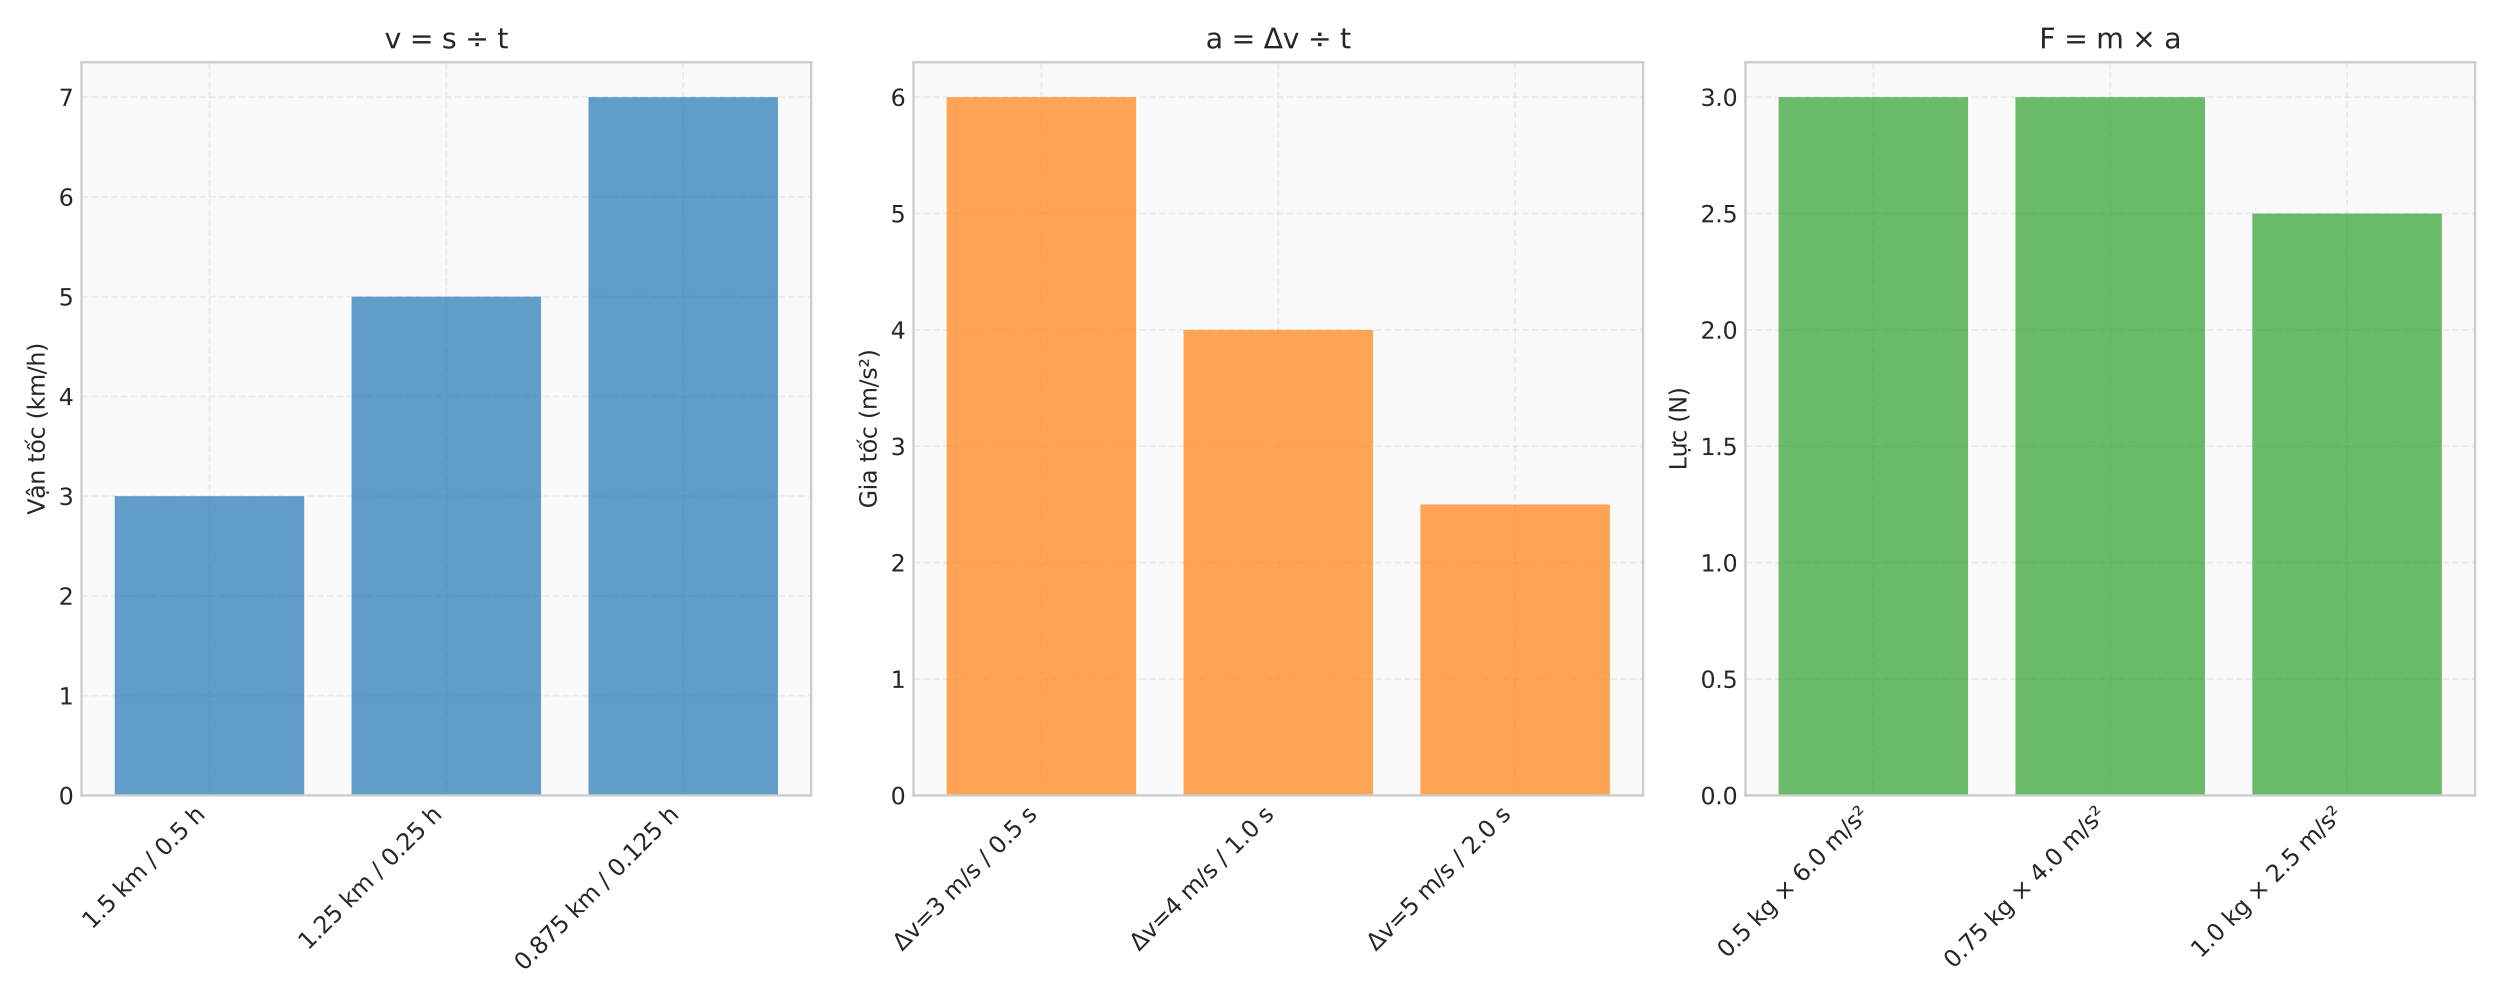 <?xml version="1.0" encoding="utf-8" standalone="no"?>
<!DOCTYPE svg PUBLIC "-//W3C//DTD SVG 1.1//EN"
  "http://www.w3.org/Graphics/SVG/1.1/DTD/svg11.dtd">
<svg xmlns:xlink="http://www.w3.org/1999/xlink" width="1080pt" height="432pt" viewBox="0 0 1080 432" xmlns="http://www.w3.org/2000/svg" version="1.1">
 <defs>
  <style type="text/css">*{stroke-linejoin: round; stroke-linecap: butt}</style>
 </defs>
 <g id="figure_1">
  <g id="patch_1">
   <path d="M 0 432 
L 1080 432 
L 1080 0 
L 0 0 
z
" style="fill: #ffffff"/>
  </g>
  <g id="axes_1">
   <g id="patch_2">
    <path d="M 35.231 343.623 
L 350.408 343.623 
L 350.408 26.88 
L 35.231 26.88 
z
" style="fill: #fafafa"/>
   </g>
   <g id="matplotlib.axis_1">
    <g id="xtick_1">
     <g id="line2d_1">
      <path d="M 90.489 343.623 
L 90.489 26.88 
" clip-path="url(#p811a4883eb)" style="fill: none; stroke-dasharray: 2.96,1.28; stroke-dashoffset: 0; stroke: #cccccc; stroke-opacity: 0.3; stroke-width: 0.8"/>
     </g>
     <g id="line2d_2"/>
     <g id="text_1">
      <!-- 1.5 km / 0.5 h -->
      <g style="fill: #262626" transform="translate(39.694 401.822) rotate(-45) scale(0.1 -0.1)">
       <defs>
        <path id="DejaVuSans-31" d="M 794 531 
L 1825 531 
L 1825 4091 
L 703 3866 
L 703 4441 
L 1819 4666 
L 2450 4666 
L 2450 531 
L 3481 531 
L 3481 0 
L 794 0 
L 794 531 
z
" transform="scale(0.016)"/>
        <path id="DejaVuSans-2e" d="M 684 794 
L 1344 794 
L 1344 0 
L 684 0 
L 684 794 
z
" transform="scale(0.016)"/>
        <path id="DejaVuSans-35" d="M 691 4666 
L 3169 4666 
L 3169 4134 
L 1269 4134 
L 1269 2991 
Q 1406 3038 1543 3061 
Q 1681 3084 1819 3084 
Q 2600 3084 3056 2656 
Q 3513 2228 3513 1497 
Q 3513 744 3044 326 
Q 2575 -91 1722 -91 
Q 1428 -91 1123 -41 
Q 819 9 494 109 
L 494 744 
Q 775 591 1075 516 
Q 1375 441 1709 441 
Q 2250 441 2565 725 
Q 2881 1009 2881 1497 
Q 2881 1984 2565 2268 
Q 2250 2553 1709 2553 
Q 1456 2553 1204 2497 
Q 953 2441 691 2322 
L 691 4666 
z
" transform="scale(0.016)"/>
        <path id="DejaVuSans-20" transform="scale(0.016)"/>
        <path id="DejaVuSans-6b" d="M 581 4863 
L 1159 4863 
L 1159 1991 
L 2875 3500 
L 3609 3500 
L 1753 1863 
L 3688 0 
L 2938 0 
L 1159 1709 
L 1159 0 
L 581 0 
L 581 4863 
z
" transform="scale(0.016)"/>
        <path id="DejaVuSans-6d" d="M 3328 2828 
Q 3544 3216 3844 3400 
Q 4144 3584 4550 3584 
Q 5097 3584 5394 3201 
Q 5691 2819 5691 2113 
L 5691 0 
L 5113 0 
L 5113 2094 
Q 5113 2597 4934 2840 
Q 4756 3084 4391 3084 
Q 3944 3084 3684 2787 
Q 3425 2491 3425 1978 
L 3425 0 
L 2847 0 
L 2847 2094 
Q 2847 2600 2669 2842 
Q 2491 3084 2119 3084 
Q 1678 3084 1418 2786 
Q 1159 2488 1159 1978 
L 1159 0 
L 581 0 
L 581 3500 
L 1159 3500 
L 1159 2956 
Q 1356 3278 1631 3431 
Q 1906 3584 2284 3584 
Q 2666 3584 2933 3390 
Q 3200 3197 3328 2828 
z
" transform="scale(0.016)"/>
        <path id="DejaVuSans-2f" d="M 1625 4666 
L 2156 4666 
L 531 -594 
L 0 -594 
L 1625 4666 
z
" transform="scale(0.016)"/>
        <path id="DejaVuSans-30" d="M 2034 4250 
Q 1547 4250 1301 3770 
Q 1056 3291 1056 2328 
Q 1056 1369 1301 889 
Q 1547 409 2034 409 
Q 2525 409 2770 889 
Q 3016 1369 3016 2328 
Q 3016 3291 2770 3770 
Q 2525 4250 2034 4250 
z
M 2034 4750 
Q 2819 4750 3233 4129 
Q 3647 3509 3647 2328 
Q 3647 1150 3233 529 
Q 2819 -91 2034 -91 
Q 1250 -91 836 529 
Q 422 1150 422 2328 
Q 422 3509 836 4129 
Q 1250 4750 2034 4750 
z
" transform="scale(0.016)"/>
        <path id="DejaVuSans-68" d="M 3513 2113 
L 3513 0 
L 2938 0 
L 2938 2094 
Q 2938 2591 2744 2837 
Q 2550 3084 2163 3084 
Q 1697 3084 1428 2787 
Q 1159 2491 1159 1978 
L 1159 0 
L 581 0 
L 581 4863 
L 1159 4863 
L 1159 2956 
Q 1366 3272 1645 3428 
Q 1925 3584 2291 3584 
Q 2894 3584 3203 3211 
Q 3513 2838 3513 2113 
z
" transform="scale(0.016)"/>
       </defs>
       <use xlink:href="#DejaVuSans-31"/>
       <use xlink:href="#DejaVuSans-2e" transform="translate(63.623 0)"/>
       <use xlink:href="#DejaVuSans-35" transform="translate(95.41 0)"/>
       <use xlink:href="#DejaVuSans-20" transform="translate(159.033 0)"/>
       <use xlink:href="#DejaVuSans-6b" transform="translate(190.82 0)"/>
       <use xlink:href="#DejaVuSans-6d" transform="translate(248.73 0)"/>
       <use xlink:href="#DejaVuSans-20" transform="translate(346.143 0)"/>
       <use xlink:href="#DejaVuSans-2f" transform="translate(377.93 0)"/>
       <use xlink:href="#DejaVuSans-20" transform="translate(411.621 0)"/>
       <use xlink:href="#DejaVuSans-30" transform="translate(443.408 0)"/>
       <use xlink:href="#DejaVuSans-2e" transform="translate(507.031 0)"/>
       <use xlink:href="#DejaVuSans-35" transform="translate(538.818 0)"/>
       <use xlink:href="#DejaVuSans-20" transform="translate(602.441 0)"/>
       <use xlink:href="#DejaVuSans-68" transform="translate(634.229 0)"/>
      </g>
     </g>
    </g>
    <g id="xtick_2">
     <g id="line2d_3">
      <path d="M 192.819 343.623 
L 192.819 26.88 
" clip-path="url(#p811a4883eb)" style="fill: none; stroke-dasharray: 2.96,1.28; stroke-dashoffset: 0; stroke: #cccccc; stroke-opacity: 0.3; stroke-width: 0.8"/>
     </g>
     <g id="line2d_4"/>
     <g id="text_2">
      <!-- 1.25 km / 0.25 h -->
      <g style="fill: #262626" transform="translate(133.026 410.819) rotate(-45) scale(0.1 -0.1)">
       <defs>
        <path id="DejaVuSans-32" d="M 1228 531 
L 3431 531 
L 3431 0 
L 469 0 
L 469 531 
Q 828 903 1448 1529 
Q 2069 2156 2228 2338 
Q 2531 2678 2651 2914 
Q 2772 3150 2772 3378 
Q 2772 3750 2511 3984 
Q 2250 4219 1831 4219 
Q 1534 4219 1204 4116 
Q 875 4013 500 3803 
L 500 4441 
Q 881 4594 1212 4672 
Q 1544 4750 1819 4750 
Q 2544 4750 2975 4387 
Q 3406 4025 3406 3419 
Q 3406 3131 3298 2873 
Q 3191 2616 2906 2266 
Q 2828 2175 2409 1742 
Q 1991 1309 1228 531 
z
" transform="scale(0.016)"/>
       </defs>
       <use xlink:href="#DejaVuSans-31"/>
       <use xlink:href="#DejaVuSans-2e" transform="translate(63.623 0)"/>
       <use xlink:href="#DejaVuSans-32" transform="translate(95.41 0)"/>
       <use xlink:href="#DejaVuSans-35" transform="translate(159.033 0)"/>
       <use xlink:href="#DejaVuSans-20" transform="translate(222.656 0)"/>
       <use xlink:href="#DejaVuSans-6b" transform="translate(254.443 0)"/>
       <use xlink:href="#DejaVuSans-6d" transform="translate(312.354 0)"/>
       <use xlink:href="#DejaVuSans-20" transform="translate(409.766 0)"/>
       <use xlink:href="#DejaVuSans-2f" transform="translate(441.553 0)"/>
       <use xlink:href="#DejaVuSans-20" transform="translate(475.244 0)"/>
       <use xlink:href="#DejaVuSans-30" transform="translate(507.031 0)"/>
       <use xlink:href="#DejaVuSans-2e" transform="translate(570.654 0)"/>
       <use xlink:href="#DejaVuSans-32" transform="translate(602.441 0)"/>
       <use xlink:href="#DejaVuSans-35" transform="translate(666.064 0)"/>
       <use xlink:href="#DejaVuSans-20" transform="translate(729.688 0)"/>
       <use xlink:href="#DejaVuSans-68" transform="translate(761.475 0)"/>
      </g>
     </g>
    </g>
    <g id="xtick_3">
     <g id="line2d_5">
      <path d="M 295.149 343.623 
L 295.149 26.88 
" clip-path="url(#p811a4883eb)" style="fill: none; stroke-dasharray: 2.96,1.28; stroke-dashoffset: 0; stroke: #cccccc; stroke-opacity: 0.3; stroke-width: 0.8"/>
     </g>
     <g id="line2d_6"/>
     <g id="text_3">
      <!-- 0.875 km / 0.125 h -->
      <g style="fill: #262626" transform="translate(226.358 419.817) rotate(-45) scale(0.1 -0.1)">
       <defs>
        <path id="DejaVuSans-38" d="M 2034 2216 
Q 1584 2216 1326 1975 
Q 1069 1734 1069 1313 
Q 1069 891 1326 650 
Q 1584 409 2034 409 
Q 2484 409 2743 651 
Q 3003 894 3003 1313 
Q 3003 1734 2745 1975 
Q 2488 2216 2034 2216 
z
M 1403 2484 
Q 997 2584 770 2862 
Q 544 3141 544 3541 
Q 544 4100 942 4425 
Q 1341 4750 2034 4750 
Q 2731 4750 3128 4425 
Q 3525 4100 3525 3541 
Q 3525 3141 3298 2862 
Q 3072 2584 2669 2484 
Q 3125 2378 3379 2068 
Q 3634 1759 3634 1313 
Q 3634 634 3220 271 
Q 2806 -91 2034 -91 
Q 1263 -91 848 271 
Q 434 634 434 1313 
Q 434 1759 690 2068 
Q 947 2378 1403 2484 
z
M 1172 3481 
Q 1172 3119 1398 2916 
Q 1625 2713 2034 2713 
Q 2441 2713 2670 2916 
Q 2900 3119 2900 3481 
Q 2900 3844 2670 4047 
Q 2441 4250 2034 4250 
Q 1625 4250 1398 4047 
Q 1172 3844 1172 3481 
z
" transform="scale(0.016)"/>
        <path id="DejaVuSans-37" d="M 525 4666 
L 3525 4666 
L 3525 4397 
L 1831 0 
L 1172 0 
L 2766 4134 
L 525 4134 
L 525 4666 
z
" transform="scale(0.016)"/>
       </defs>
       <use xlink:href="#DejaVuSans-30"/>
       <use xlink:href="#DejaVuSans-2e" transform="translate(63.623 0)"/>
       <use xlink:href="#DejaVuSans-38" transform="translate(95.41 0)"/>
       <use xlink:href="#DejaVuSans-37" transform="translate(159.033 0)"/>
       <use xlink:href="#DejaVuSans-35" transform="translate(222.656 0)"/>
       <use xlink:href="#DejaVuSans-20" transform="translate(286.279 0)"/>
       <use xlink:href="#DejaVuSans-6b" transform="translate(318.066 0)"/>
       <use xlink:href="#DejaVuSans-6d" transform="translate(375.977 0)"/>
       <use xlink:href="#DejaVuSans-20" transform="translate(473.389 0)"/>
       <use xlink:href="#DejaVuSans-2f" transform="translate(505.176 0)"/>
       <use xlink:href="#DejaVuSans-20" transform="translate(538.867 0)"/>
       <use xlink:href="#DejaVuSans-30" transform="translate(570.654 0)"/>
       <use xlink:href="#DejaVuSans-2e" transform="translate(634.277 0)"/>
       <use xlink:href="#DejaVuSans-31" transform="translate(666.064 0)"/>
       <use xlink:href="#DejaVuSans-32" transform="translate(729.688 0)"/>
       <use xlink:href="#DejaVuSans-35" transform="translate(793.311 0)"/>
       <use xlink:href="#DejaVuSans-20" transform="translate(856.934 0)"/>
       <use xlink:href="#DejaVuSans-68" transform="translate(888.721 0)"/>
      </g>
     </g>
    </g>
   </g>
   <g id="matplotlib.axis_2">
    <g id="ytick_1">
     <g id="line2d_7">
      <path d="M 35.231 343.623 
L 350.408 343.623 
" clip-path="url(#p811a4883eb)" style="fill: none; stroke-dasharray: 2.96,1.28; stroke-dashoffset: 0; stroke: #cccccc; stroke-opacity: 0.3; stroke-width: 0.8"/>
     </g>
     <g id="line2d_8"/>
     <g id="text_4">
      <!-- 0 -->
      <g style="fill: #262626" transform="translate(25.369 347.423) scale(0.1 -0.1)">
       <use xlink:href="#DejaVuSans-30"/>
      </g>
     </g>
    </g>
    <g id="ytick_2">
     <g id="line2d_9">
      <path d="M 35.231 300.529 
L 350.408 300.529 
" clip-path="url(#p811a4883eb)" style="fill: none; stroke-dasharray: 2.96,1.28; stroke-dashoffset: 0; stroke: #cccccc; stroke-opacity: 0.3; stroke-width: 0.8"/>
     </g>
     <g id="line2d_10"/>
     <g id="text_5">
      <!-- 1 -->
      <g style="fill: #262626" transform="translate(25.369 304.328) scale(0.1 -0.1)">
       <use xlink:href="#DejaVuSans-31"/>
      </g>
     </g>
    </g>
    <g id="ytick_3">
     <g id="line2d_11">
      <path d="M 35.231 257.435 
L 350.408 257.435 
" clip-path="url(#p811a4883eb)" style="fill: none; stroke-dasharray: 2.96,1.28; stroke-dashoffset: 0; stroke: #cccccc; stroke-opacity: 0.3; stroke-width: 0.8"/>
     </g>
     <g id="line2d_12"/>
     <g id="text_6">
      <!-- 2 -->
      <g style="fill: #262626" transform="translate(25.369 261.234) scale(0.1 -0.1)">
       <use xlink:href="#DejaVuSans-32"/>
      </g>
     </g>
    </g>
    <g id="ytick_4">
     <g id="line2d_13">
      <path d="M 35.231 214.34 
L 350.408 214.34 
" clip-path="url(#p811a4883eb)" style="fill: none; stroke-dasharray: 2.96,1.28; stroke-dashoffset: 0; stroke: #cccccc; stroke-opacity: 0.3; stroke-width: 0.8"/>
     </g>
     <g id="line2d_14"/>
     <g id="text_7">
      <!-- 3 -->
      <g style="fill: #262626" transform="translate(25.369 218.14) scale(0.1 -0.1)">
       <defs>
        <path id="DejaVuSans-33" d="M 2597 2516 
Q 3050 2419 3304 2112 
Q 3559 1806 3559 1356 
Q 3559 666 3084 287 
Q 2609 -91 1734 -91 
Q 1441 -91 1130 -33 
Q 819 25 488 141 
L 488 750 
Q 750 597 1062 519 
Q 1375 441 1716 441 
Q 2309 441 2620 675 
Q 2931 909 2931 1356 
Q 2931 1769 2642 2001 
Q 2353 2234 1838 2234 
L 1294 2234 
L 1294 2753 
L 1863 2753 
Q 2328 2753 2575 2939 
Q 2822 3125 2822 3475 
Q 2822 3834 2567 4026 
Q 2313 4219 1838 4219 
Q 1578 4219 1281 4162 
Q 984 4106 628 3988 
L 628 4550 
Q 988 4650 1302 4700 
Q 1616 4750 1894 4750 
Q 2613 4750 3031 4423 
Q 3450 4097 3450 3541 
Q 3450 3153 3228 2886 
Q 3006 2619 2597 2516 
z
" transform="scale(0.016)"/>
       </defs>
       <use xlink:href="#DejaVuSans-33"/>
      </g>
     </g>
    </g>
    <g id="ytick_5">
     <g id="line2d_15">
      <path d="M 35.231 171.246 
L 350.408 171.246 
" clip-path="url(#p811a4883eb)" style="fill: none; stroke-dasharray: 2.96,1.28; stroke-dashoffset: 0; stroke: #cccccc; stroke-opacity: 0.3; stroke-width: 0.8"/>
     </g>
     <g id="line2d_16"/>
     <g id="text_8">
      <!-- 4 -->
      <g style="fill: #262626" transform="translate(25.369 175.045) scale(0.1 -0.1)">
       <defs>
        <path id="DejaVuSans-34" d="M 2419 4116 
L 825 1625 
L 2419 1625 
L 2419 4116 
z
M 2253 4666 
L 3047 4666 
L 3047 1625 
L 3713 1625 
L 3713 1100 
L 3047 1100 
L 3047 0 
L 2419 0 
L 2419 1100 
L 313 1100 
L 313 1709 
L 2253 4666 
z
" transform="scale(0.016)"/>
       </defs>
       <use xlink:href="#DejaVuSans-34"/>
      </g>
     </g>
    </g>
    <g id="ytick_6">
     <g id="line2d_17">
      <path d="M 35.231 128.152 
L 350.408 128.152 
" clip-path="url(#p811a4883eb)" style="fill: none; stroke-dasharray: 2.96,1.28; stroke-dashoffset: 0; stroke: #cccccc; stroke-opacity: 0.3; stroke-width: 0.8"/>
     </g>
     <g id="line2d_18"/>
     <g id="text_9">
      <!-- 5 -->
      <g style="fill: #262626" transform="translate(25.369 131.951) scale(0.1 -0.1)">
       <use xlink:href="#DejaVuSans-35"/>
      </g>
     </g>
    </g>
    <g id="ytick_7">
     <g id="line2d_19">
      <path d="M 35.231 85.057 
L 350.408 85.057 
" clip-path="url(#p811a4883eb)" style="fill: none; stroke-dasharray: 2.96,1.28; stroke-dashoffset: 0; stroke: #cccccc; stroke-opacity: 0.3; stroke-width: 0.8"/>
     </g>
     <g id="line2d_20"/>
     <g id="text_10">
      <!-- 6 -->
      <g style="fill: #262626" transform="translate(25.369 88.857) scale(0.1 -0.1)">
       <defs>
        <path id="DejaVuSans-36" d="M 2113 2584 
Q 1688 2584 1439 2293 
Q 1191 2003 1191 1497 
Q 1191 994 1439 701 
Q 1688 409 2113 409 
Q 2538 409 2786 701 
Q 3034 994 3034 1497 
Q 3034 2003 2786 2293 
Q 2538 2584 2113 2584 
z
M 3366 4563 
L 3366 3988 
Q 3128 4100 2886 4159 
Q 2644 4219 2406 4219 
Q 1781 4219 1451 3797 
Q 1122 3375 1075 2522 
Q 1259 2794 1537 2939 
Q 1816 3084 2150 3084 
Q 2853 3084 3261 2657 
Q 3669 2231 3669 1497 
Q 3669 778 3244 343 
Q 2819 -91 2113 -91 
Q 1303 -91 875 529 
Q 447 1150 447 2328 
Q 447 3434 972 4092 
Q 1497 4750 2381 4750 
Q 2619 4750 2861 4703 
Q 3103 4656 3366 4563 
z
" transform="scale(0.016)"/>
       </defs>
       <use xlink:href="#DejaVuSans-36"/>
      </g>
     </g>
    </g>
    <g id="ytick_8">
     <g id="line2d_21">
      <path d="M 35.231 41.963 
L 350.408 41.963 
" clip-path="url(#p811a4883eb)" style="fill: none; stroke-dasharray: 2.96,1.28; stroke-dashoffset: 0; stroke: #cccccc; stroke-opacity: 0.3; stroke-width: 0.8"/>
     </g>
     <g id="line2d_22"/>
     <g id="text_11">
      <!-- 7 -->
      <g style="fill: #262626" transform="translate(25.369 45.762) scale(0.1 -0.1)">
       <use xlink:href="#DejaVuSans-37"/>
      </g>
     </g>
    </g>
    <g id="text_12">
     <!-- Vận tốc (km/h) -->
     <g style="fill: #262626" transform="translate(19.289 222.372) rotate(-90) scale(0.1 -0.1)">
      <defs>
       <path id="DejaVuSans-56" d="M 1831 0 
L 50 4666 
L 709 4666 
L 2188 738 
L 3669 4666 
L 4325 4666 
L 2547 0 
L 1831 0 
z
" transform="scale(0.016)"/>
       <path id="DejaVuSans-1ead" d="M 2194 1759 
Q 1497 1759 1228 1600 
Q 959 1441 959 1056 
Q 959 750 1161 570 
Q 1363 391 1709 391 
Q 2188 391 2477 730 
Q 2766 1069 2766 1631 
L 2766 1759 
L 2194 1759 
z
M 3341 1997 
L 3341 0 
L 2766 0 
L 2766 531 
Q 2569 213 2275 61 
Q 1981 -91 1556 -91 
Q 1019 -91 701 211 
Q 384 513 384 1019 
Q 384 1609 779 1909 
Q 1175 2209 1959 2209 
L 2766 2209 
L 2766 2266 
Q 2766 2663 2505 2880 
Q 2244 3097 1772 3097 
Q 1472 3097 1187 3025 
Q 903 2953 641 2809 
L 641 3341 
Q 956 3463 1253 3523 
Q 1550 3584 1831 3584 
Q 2591 3584 2966 3190 
Q 3341 2797 3341 1997 
z
M 1625 5119 
L 2087 5119 
L 2853 3944 
L 2419 3944 
L 1856 4709 
L 1294 3944 
L 859 3944 
L 1625 5119 
z
M 1410 -441 
L 1985 -441 
L 1985 -1172 
L 1410 -1172 
L 1410 -441 
z
" transform="scale(0.016)"/>
       <path id="DejaVuSans-6e" d="M 3513 2113 
L 3513 0 
L 2938 0 
L 2938 2094 
Q 2938 2591 2744 2837 
Q 2550 3084 2163 3084 
Q 1697 3084 1428 2787 
Q 1159 2491 1159 1978 
L 1159 0 
L 581 0 
L 581 3500 
L 1159 3500 
L 1159 2956 
Q 1366 3272 1645 3428 
Q 1925 3584 2291 3584 
Q 2894 3584 3203 3211 
Q 3513 2838 3513 2113 
z
" transform="scale(0.016)"/>
       <path id="DejaVuSans-74" d="M 1172 4494 
L 1172 3500 
L 2356 3500 
L 2356 3053 
L 1172 3053 
L 1172 1153 
Q 1172 725 1289 603 
Q 1406 481 1766 481 
L 2356 481 
L 2356 0 
L 1766 0 
Q 1100 0 847 248 
Q 594 497 594 1153 
L 594 3053 
L 172 3053 
L 172 3500 
L 594 3500 
L 594 4494 
L 1172 4494 
z
" transform="scale(0.016)"/>
       <path id="DejaVuSans-1ed1" d="M 1658 4775 
L 2246 4775 
L 2905 3944 
L 2471 3944 
L 1952 4500 
L 1433 3944 
L 999 3944 
L 1658 4775 
z
M 3268 5409 
L 3846 5409 
L 3134 4584 
L 2655 4584 
L 3268 5409 
z
M 1959 3097 
Q 1497 3097 1228 2736 
Q 959 2375 959 1747 
Q 959 1119 1226 758 
Q 1494 397 1959 397 
Q 2419 397 2687 759 
Q 2956 1122 2956 1747 
Q 2956 2369 2687 2733 
Q 2419 3097 1959 3097 
z
M 1959 3584 
Q 2709 3584 3137 3096 
Q 3566 2609 3566 1747 
Q 3566 888 3137 398 
Q 2709 -91 1959 -91 
Q 1206 -91 779 398 
Q 353 888 353 1747 
Q 353 2609 779 3096 
Q 1206 3584 1959 3584 
z
" transform="scale(0.016)"/>
       <path id="DejaVuSans-63" d="M 3122 3366 
L 3122 2828 
Q 2878 2963 2633 3030 
Q 2388 3097 2138 3097 
Q 1578 3097 1268 2742 
Q 959 2388 959 1747 
Q 959 1106 1268 751 
Q 1578 397 2138 397 
Q 2388 397 2633 464 
Q 2878 531 3122 666 
L 3122 134 
Q 2881 22 2623 -34 
Q 2366 -91 2075 -91 
Q 1284 -91 818 406 
Q 353 903 353 1747 
Q 353 2603 823 3093 
Q 1294 3584 2113 3584 
Q 2378 3584 2631 3529 
Q 2884 3475 3122 3366 
z
" transform="scale(0.016)"/>
       <path id="DejaVuSans-28" d="M 1984 4856 
Q 1566 4138 1362 3434 
Q 1159 2731 1159 2009 
Q 1159 1288 1364 580 
Q 1569 -128 1984 -844 
L 1484 -844 
Q 1016 -109 783 600 
Q 550 1309 550 2009 
Q 550 2706 781 3412 
Q 1013 4119 1484 4856 
L 1984 4856 
z
" transform="scale(0.016)"/>
       <path id="DejaVuSans-29" d="M 513 4856 
L 1013 4856 
Q 1481 4119 1714 3412 
Q 1947 2706 1947 2009 
Q 1947 1309 1714 600 
Q 1481 -109 1013 -844 
L 513 -844 
Q 928 -128 1133 580 
Q 1338 1288 1338 2009 
Q 1338 2731 1133 3434 
Q 928 4138 513 4856 
z
" transform="scale(0.016)"/>
      </defs>
      <use xlink:href="#DejaVuSans-56"/>
      <use xlink:href="#DejaVuSans-1ead" transform="translate(68.408 0)"/>
      <use xlink:href="#DejaVuSans-6e" transform="translate(129.688 0)"/>
      <use xlink:href="#DejaVuSans-20" transform="translate(193.066 0)"/>
      <use xlink:href="#DejaVuSans-74" transform="translate(224.854 0)"/>
      <use xlink:href="#DejaVuSans-1ed1" transform="translate(264.062 0)"/>
      <use xlink:href="#DejaVuSans-63" transform="translate(325.244 0)"/>
      <use xlink:href="#DejaVuSans-20" transform="translate(380.225 0)"/>
      <use xlink:href="#DejaVuSans-28" transform="translate(412.012 0)"/>
      <use xlink:href="#DejaVuSans-6b" transform="translate(451.025 0)"/>
      <use xlink:href="#DejaVuSans-6d" transform="translate(508.936 0)"/>
      <use xlink:href="#DejaVuSans-2f" transform="translate(606.348 0)"/>
      <use xlink:href="#DejaVuSans-68" transform="translate(640.039 0)"/>
      <use xlink:href="#DejaVuSans-29" transform="translate(703.418 0)"/>
     </g>
    </g>
   </g>
   <g id="patch_3">
    <path d="M 49.557 343.623 
L 131.421 343.623 
L 131.421 214.34 
L 49.557 214.34 
z
" clip-path="url(#p811a4883eb)" style="fill: #1f77b4; opacity: 0.7"/>
   </g>
   <g id="patch_4">
    <path d="M 151.887 343.623 
L 233.751 343.623 
L 233.751 128.152 
L 151.887 128.152 
z
" clip-path="url(#p811a4883eb)" style="fill: #1f77b4; opacity: 0.7"/>
   </g>
   <g id="patch_5">
    <path d="M 254.217 343.623 
L 336.081 343.623 
L 336.081 41.963 
L 254.217 41.963 
z
" clip-path="url(#p811a4883eb)" style="fill: #1f77b4; opacity: 0.7"/>
   </g>
   <g id="patch_6">
    <path d="M 35.231 343.623 
L 35.231 26.88 
" style="fill: none; stroke: #cccccc; stroke-linejoin: miter; stroke-linecap: square"/>
   </g>
   <g id="patch_7">
    <path d="M 350.408 343.623 
L 350.408 26.88 
" style="fill: none; stroke: #cccccc; stroke-linejoin: miter; stroke-linecap: square"/>
   </g>
   <g id="patch_8">
    <path d="M 35.231 343.623 
L 350.408 343.623 
" style="fill: none; stroke: #cccccc; stroke-linejoin: miter; stroke-linecap: square"/>
   </g>
   <g id="patch_9">
    <path d="M 35.231 26.88 
L 350.408 26.88 
" style="fill: none; stroke: #cccccc; stroke-linejoin: miter; stroke-linecap: square"/>
   </g>
   <g id="text_13">
    <!-- v = s ÷ t -->
    <g style="fill: #262626" transform="translate(166.107 20.88) scale(0.12 -0.12)">
     <defs>
      <path id="DejaVuSans-76" d="M 191 3500 
L 800 3500 
L 1894 563 
L 2988 3500 
L 3597 3500 
L 2284 0 
L 1503 0 
L 191 3500 
z
" transform="scale(0.016)"/>
      <path id="DejaVuSans-3d" d="M 678 2906 
L 4684 2906 
L 4684 2381 
L 678 2381 
L 678 2906 
z
M 678 1631 
L 4684 1631 
L 4684 1100 
L 678 1100 
L 678 1631 
z
" transform="scale(0.016)"/>
      <path id="DejaVuSans-73" d="M 2834 3397 
L 2834 2853 
Q 2591 2978 2328 3040 
Q 2066 3103 1784 3103 
Q 1356 3103 1142 2972 
Q 928 2841 928 2578 
Q 928 2378 1081 2264 
Q 1234 2150 1697 2047 
L 1894 2003 
Q 2506 1872 2764 1633 
Q 3022 1394 3022 966 
Q 3022 478 2636 193 
Q 2250 -91 1575 -91 
Q 1294 -91 989 -36 
Q 684 19 347 128 
L 347 722 
Q 666 556 975 473 
Q 1284 391 1588 391 
Q 1994 391 2212 530 
Q 2431 669 2431 922 
Q 2431 1156 2273 1281 
Q 2116 1406 1581 1522 
L 1381 1569 
Q 847 1681 609 1914 
Q 372 2147 372 2553 
Q 372 3047 722 3315 
Q 1072 3584 1716 3584 
Q 2034 3584 2315 3537 
Q 2597 3491 2834 3397 
z
" transform="scale(0.016)"/>
      <path id="DejaVuSans-f7" d="M 2297 3547 
L 3066 3547 
L 3066 2778 
L 2297 2778 
L 2297 3547 
z
M 2297 1234 
L 3066 1234 
L 3066 469 
L 2297 469 
L 2297 1234 
z
M 678 2272 
L 4684 2272 
L 4684 1741 
L 678 1741 
L 678 2272 
z
" transform="scale(0.016)"/>
     </defs>
     <use xlink:href="#DejaVuSans-76"/>
     <use xlink:href="#DejaVuSans-20" transform="translate(59.18 0)"/>
     <use xlink:href="#DejaVuSans-3d" transform="translate(90.967 0)"/>
     <use xlink:href="#DejaVuSans-20" transform="translate(174.756 0)"/>
     <use xlink:href="#DejaVuSans-73" transform="translate(206.543 0)"/>
     <use xlink:href="#DejaVuSans-20" transform="translate(258.643 0)"/>
     <use xlink:href="#DejaVuSans-f7" transform="translate(290.43 0)"/>
     <use xlink:href="#DejaVuSans-20" transform="translate(374.219 0)"/>
     <use xlink:href="#DejaVuSans-74" transform="translate(406.006 0)"/>
    </g>
   </g>
  </g>
  <g id="axes_2">
   <g id="patch_10">
    <path d="M 394.627 343.623 
L 709.804 343.623 
L 709.804 26.88 
L 394.627 26.88 
z
" style="fill: #fafafa"/>
   </g>
   <g id="matplotlib.axis_3">
    <g id="xtick_4">
     <g id="line2d_23">
      <path d="M 449.886 343.623 
L 449.886 26.88 
" clip-path="url(#p8d05e99c26)" style="fill: none; stroke-dasharray: 2.96,1.28; stroke-dashoffset: 0; stroke: #cccccc; stroke-opacity: 0.3; stroke-width: 0.8"/>
     </g>
     <g id="line2d_24"/>
     <g id="text_14">
      <!-- Δv=3 m/s / 0.5 s -->
      <g style="fill: #262626" transform="translate(389.715 411.196) rotate(-45) scale(0.1 -0.1)">
       <defs>
        <path id="DejaVuSans-394" d="M 2188 4044 
L 906 525 
L 3472 525 
L 2188 4044 
z
M 50 0 
L 1831 4666 
L 2547 4666 
L 4325 0 
L 50 0 
z
" transform="scale(0.016)"/>
       </defs>
       <use xlink:href="#DejaVuSans-394"/>
       <use xlink:href="#DejaVuSans-76" transform="translate(68.408 0)"/>
       <use xlink:href="#DejaVuSans-3d" transform="translate(127.588 0)"/>
       <use xlink:href="#DejaVuSans-33" transform="translate(211.377 0)"/>
       <use xlink:href="#DejaVuSans-20" transform="translate(275 0)"/>
       <use xlink:href="#DejaVuSans-6d" transform="translate(306.787 0)"/>
       <use xlink:href="#DejaVuSans-2f" transform="translate(404.199 0)"/>
       <use xlink:href="#DejaVuSans-73" transform="translate(437.891 0)"/>
       <use xlink:href="#DejaVuSans-20" transform="translate(489.99 0)"/>
       <use xlink:href="#DejaVuSans-2f" transform="translate(521.777 0)"/>
       <use xlink:href="#DejaVuSans-20" transform="translate(555.469 0)"/>
       <use xlink:href="#DejaVuSans-30" transform="translate(587.256 0)"/>
       <use xlink:href="#DejaVuSans-2e" transform="translate(650.879 0)"/>
       <use xlink:href="#DejaVuSans-35" transform="translate(682.666 0)"/>
       <use xlink:href="#DejaVuSans-20" transform="translate(746.289 0)"/>
       <use xlink:href="#DejaVuSans-73" transform="translate(778.076 0)"/>
      </g>
     </g>
    </g>
    <g id="xtick_5">
     <g id="line2d_25">
      <path d="M 552.216 343.623 
L 552.216 26.88 
" clip-path="url(#p8d05e99c26)" style="fill: none; stroke-dasharray: 2.96,1.28; stroke-dashoffset: 0; stroke: #cccccc; stroke-opacity: 0.3; stroke-width: 0.8"/>
     </g>
     <g id="line2d_26"/>
     <g id="text_15">
      <!-- Δv=4 m/s / 1.0 s -->
      <g style="fill: #262626" transform="translate(492.045 411.196) rotate(-45) scale(0.1 -0.1)">
       <use xlink:href="#DejaVuSans-394"/>
       <use xlink:href="#DejaVuSans-76" transform="translate(68.408 0)"/>
       <use xlink:href="#DejaVuSans-3d" transform="translate(127.588 0)"/>
       <use xlink:href="#DejaVuSans-34" transform="translate(211.377 0)"/>
       <use xlink:href="#DejaVuSans-20" transform="translate(275 0)"/>
       <use xlink:href="#DejaVuSans-6d" transform="translate(306.787 0)"/>
       <use xlink:href="#DejaVuSans-2f" transform="translate(404.199 0)"/>
       <use xlink:href="#DejaVuSans-73" transform="translate(437.891 0)"/>
       <use xlink:href="#DejaVuSans-20" transform="translate(489.99 0)"/>
       <use xlink:href="#DejaVuSans-2f" transform="translate(521.777 0)"/>
       <use xlink:href="#DejaVuSans-20" transform="translate(555.469 0)"/>
       <use xlink:href="#DejaVuSans-31" transform="translate(587.256 0)"/>
       <use xlink:href="#DejaVuSans-2e" transform="translate(650.879 0)"/>
       <use xlink:href="#DejaVuSans-30" transform="translate(682.666 0)"/>
       <use xlink:href="#DejaVuSans-20" transform="translate(746.289 0)"/>
       <use xlink:href="#DejaVuSans-73" transform="translate(778.076 0)"/>
      </g>
     </g>
    </g>
    <g id="xtick_6">
     <g id="line2d_27">
      <path d="M 654.546 343.623 
L 654.546 26.88 
" clip-path="url(#p8d05e99c26)" style="fill: none; stroke-dasharray: 2.96,1.28; stroke-dashoffset: 0; stroke: #cccccc; stroke-opacity: 0.3; stroke-width: 0.8"/>
     </g>
     <g id="line2d_28"/>
     <g id="text_16">
      <!-- Δv=5 m/s / 2.0 s -->
      <g style="fill: #262626" transform="translate(594.375 411.196) rotate(-45) scale(0.1 -0.1)">
       <use xlink:href="#DejaVuSans-394"/>
       <use xlink:href="#DejaVuSans-76" transform="translate(68.408 0)"/>
       <use xlink:href="#DejaVuSans-3d" transform="translate(127.588 0)"/>
       <use xlink:href="#DejaVuSans-35" transform="translate(211.377 0)"/>
       <use xlink:href="#DejaVuSans-20" transform="translate(275 0)"/>
       <use xlink:href="#DejaVuSans-6d" transform="translate(306.787 0)"/>
       <use xlink:href="#DejaVuSans-2f" transform="translate(404.199 0)"/>
       <use xlink:href="#DejaVuSans-73" transform="translate(437.891 0)"/>
       <use xlink:href="#DejaVuSans-20" transform="translate(489.99 0)"/>
       <use xlink:href="#DejaVuSans-2f" transform="translate(521.777 0)"/>
       <use xlink:href="#DejaVuSans-20" transform="translate(555.469 0)"/>
       <use xlink:href="#DejaVuSans-32" transform="translate(587.256 0)"/>
       <use xlink:href="#DejaVuSans-2e" transform="translate(650.879 0)"/>
       <use xlink:href="#DejaVuSans-30" transform="translate(682.666 0)"/>
       <use xlink:href="#DejaVuSans-20" transform="translate(746.289 0)"/>
       <use xlink:href="#DejaVuSans-73" transform="translate(778.076 0)"/>
      </g>
     </g>
    </g>
   </g>
   <g id="matplotlib.axis_4">
    <g id="ytick_9">
     <g id="line2d_29">
      <path d="M 394.627 343.623 
L 709.804 343.623 
" clip-path="url(#p8d05e99c26)" style="fill: none; stroke-dasharray: 2.96,1.28; stroke-dashoffset: 0; stroke: #cccccc; stroke-opacity: 0.3; stroke-width: 0.8"/>
     </g>
     <g id="line2d_30"/>
     <g id="text_17">
      <!-- 0 -->
      <g style="fill: #262626" transform="translate(384.765 347.423) scale(0.1 -0.1)">
       <use xlink:href="#DejaVuSans-30"/>
      </g>
     </g>
    </g>
    <g id="ytick_10">
     <g id="line2d_31">
      <path d="M 394.627 293.347 
L 709.804 293.347 
" clip-path="url(#p8d05e99c26)" style="fill: none; stroke-dasharray: 2.96,1.28; stroke-dashoffset: 0; stroke: #cccccc; stroke-opacity: 0.3; stroke-width: 0.8"/>
     </g>
     <g id="line2d_32"/>
     <g id="text_18">
      <!-- 1 -->
      <g style="fill: #262626" transform="translate(384.765 297.146) scale(0.1 -0.1)">
       <use xlink:href="#DejaVuSans-31"/>
      </g>
     </g>
    </g>
    <g id="ytick_11">
     <g id="line2d_33">
      <path d="M 394.627 243.07 
L 709.804 243.07 
" clip-path="url(#p8d05e99c26)" style="fill: none; stroke-dasharray: 2.96,1.28; stroke-dashoffset: 0; stroke: #cccccc; stroke-opacity: 0.3; stroke-width: 0.8"/>
     </g>
     <g id="line2d_34"/>
     <g id="text_19">
      <!-- 2 -->
      <g style="fill: #262626" transform="translate(384.765 246.869) scale(0.1 -0.1)">
       <use xlink:href="#DejaVuSans-32"/>
      </g>
     </g>
    </g>
    <g id="ytick_12">
     <g id="line2d_35">
      <path d="M 394.627 192.793 
L 709.804 192.793 
" clip-path="url(#p8d05e99c26)" style="fill: none; stroke-dasharray: 2.96,1.28; stroke-dashoffset: 0; stroke: #cccccc; stroke-opacity: 0.3; stroke-width: 0.8"/>
     </g>
     <g id="line2d_36"/>
     <g id="text_20">
      <!-- 3 -->
      <g style="fill: #262626" transform="translate(384.765 196.592) scale(0.1 -0.1)">
       <use xlink:href="#DejaVuSans-33"/>
      </g>
     </g>
    </g>
    <g id="ytick_13">
     <g id="line2d_37">
      <path d="M 394.627 142.517 
L 709.804 142.517 
" clip-path="url(#p8d05e99c26)" style="fill: none; stroke-dasharray: 2.96,1.28; stroke-dashoffset: 0; stroke: #cccccc; stroke-opacity: 0.3; stroke-width: 0.8"/>
     </g>
     <g id="line2d_38"/>
     <g id="text_21">
      <!-- 4 -->
      <g style="fill: #262626" transform="translate(384.765 146.316) scale(0.1 -0.1)">
       <use xlink:href="#DejaVuSans-34"/>
      </g>
     </g>
    </g>
    <g id="ytick_14">
     <g id="line2d_39">
      <path d="M 394.627 92.24 
L 709.804 92.24 
" clip-path="url(#p8d05e99c26)" style="fill: none; stroke-dasharray: 2.96,1.28; stroke-dashoffset: 0; stroke: #cccccc; stroke-opacity: 0.3; stroke-width: 0.8"/>
     </g>
     <g id="line2d_40"/>
     <g id="text_22">
      <!-- 5 -->
      <g style="fill: #262626" transform="translate(384.765 96.039) scale(0.1 -0.1)">
       <use xlink:href="#DejaVuSans-35"/>
      </g>
     </g>
    </g>
    <g id="ytick_15">
     <g id="line2d_41">
      <path d="M 394.627 41.963 
L 709.804 41.963 
" clip-path="url(#p8d05e99c26)" style="fill: none; stroke-dasharray: 2.96,1.28; stroke-dashoffset: 0; stroke: #cccccc; stroke-opacity: 0.3; stroke-width: 0.8"/>
     </g>
     <g id="line2d_42"/>
     <g id="text_23">
      <!-- 6 -->
      <g style="fill: #262626" transform="translate(384.765 45.762) scale(0.1 -0.1)">
       <use xlink:href="#DejaVuSans-36"/>
      </g>
     </g>
    </g>
    <g id="text_24">
     <!-- Gia tốc (m/s²) -->
     <g style="fill: #262626" transform="translate(378.685 219.592) rotate(-90) scale(0.1 -0.1)">
      <defs>
       <path id="DejaVuSans-47" d="M 3809 666 
L 3809 1919 
L 2778 1919 
L 2778 2438 
L 4434 2438 
L 4434 434 
Q 4069 175 3628 42 
Q 3188 -91 2688 -91 
Q 1594 -91 976 548 
Q 359 1188 359 2328 
Q 359 3472 976 4111 
Q 1594 4750 2688 4750 
Q 3144 4750 3555 4637 
Q 3966 4525 4313 4306 
L 4313 3634 
Q 3963 3931 3569 4081 
Q 3175 4231 2741 4231 
Q 1884 4231 1454 3753 
Q 1025 3275 1025 2328 
Q 1025 1384 1454 906 
Q 1884 428 2741 428 
Q 3075 428 3337 486 
Q 3600 544 3809 666 
z
" transform="scale(0.016)"/>
       <path id="DejaVuSans-69" d="M 603 3500 
L 1178 3500 
L 1178 0 
L 603 0 
L 603 3500 
z
M 603 4863 
L 1178 4863 
L 1178 4134 
L 603 4134 
L 603 4863 
z
" transform="scale(0.016)"/>
       <path id="DejaVuSans-61" d="M 2194 1759 
Q 1497 1759 1228 1600 
Q 959 1441 959 1056 
Q 959 750 1161 570 
Q 1363 391 1709 391 
Q 2188 391 2477 730 
Q 2766 1069 2766 1631 
L 2766 1759 
L 2194 1759 
z
M 3341 1997 
L 3341 0 
L 2766 0 
L 2766 531 
Q 2569 213 2275 61 
Q 1981 -91 1556 -91 
Q 1019 -91 701 211 
Q 384 513 384 1019 
Q 384 1609 779 1909 
Q 1175 2209 1959 2209 
L 2766 2209 
L 2766 2266 
Q 2766 2663 2505 2880 
Q 2244 3097 1772 3097 
Q 1472 3097 1187 3025 
Q 903 2953 641 2809 
L 641 3341 
Q 956 3463 1253 3523 
Q 1550 3584 1831 3584 
Q 2591 3584 2966 3190 
Q 3341 2797 3341 1997 
z
" transform="scale(0.016)"/>
       <path id="DejaVuSans-b2" d="M 838 2444 
L 2163 2444 
L 2163 2088 
L 294 2088 
L 294 2431 
Q 400 2528 597 2703 
Q 1672 3656 1672 3950 
Q 1672 4156 1509 4282 
Q 1347 4409 1081 4409 
Q 919 4409 728 4354 
Q 538 4300 313 4191 
L 313 4575 
Q 553 4663 761 4706 
Q 969 4750 1147 4750 
Q 1600 4750 1872 4544 
Q 2144 4338 2144 4000 
Q 2144 3566 1109 2678 
Q 934 2528 838 2444 
z
" transform="scale(0.016)"/>
      </defs>
      <use xlink:href="#DejaVuSans-47"/>
      <use xlink:href="#DejaVuSans-69" transform="translate(77.49 0)"/>
      <use xlink:href="#DejaVuSans-61" transform="translate(105.273 0)"/>
      <use xlink:href="#DejaVuSans-20" transform="translate(166.553 0)"/>
      <use xlink:href="#DejaVuSans-74" transform="translate(198.34 0)"/>
      <use xlink:href="#DejaVuSans-1ed1" transform="translate(237.549 0)"/>
      <use xlink:href="#DejaVuSans-63" transform="translate(298.73 0)"/>
      <use xlink:href="#DejaVuSans-20" transform="translate(353.711 0)"/>
      <use xlink:href="#DejaVuSans-28" transform="translate(385.498 0)"/>
      <use xlink:href="#DejaVuSans-6d" transform="translate(424.512 0)"/>
      <use xlink:href="#DejaVuSans-2f" transform="translate(521.924 0)"/>
      <use xlink:href="#DejaVuSans-73" transform="translate(555.615 0)"/>
      <use xlink:href="#DejaVuSans-b2" transform="translate(607.715 0)"/>
      <use xlink:href="#DejaVuSans-29" transform="translate(647.803 0)"/>
     </g>
    </g>
   </g>
   <g id="patch_11">
    <path d="M 408.954 343.623 
L 490.818 343.623 
L 490.818 41.963 
L 408.954 41.963 
z
" clip-path="url(#p8d05e99c26)" style="fill: #ff7f0e; opacity: 0.7"/>
   </g>
   <g id="patch_12">
    <path d="M 511.284 343.623 
L 593.148 343.623 
L 593.148 142.517 
L 511.284 142.517 
z
" clip-path="url(#p8d05e99c26)" style="fill: #ff7f0e; opacity: 0.7"/>
   </g>
   <g id="patch_13">
    <path d="M 613.614 343.623 
L 695.478 343.623 
L 695.478 217.932 
L 613.614 217.932 
z
" clip-path="url(#p8d05e99c26)" style="fill: #ff7f0e; opacity: 0.7"/>
   </g>
   <g id="patch_14">
    <path d="M 394.627 343.623 
L 394.627 26.88 
" style="fill: none; stroke: #cccccc; stroke-linejoin: miter; stroke-linecap: square"/>
   </g>
   <g id="patch_15">
    <path d="M 709.804 343.623 
L 709.804 26.88 
" style="fill: none; stroke: #cccccc; stroke-linejoin: miter; stroke-linecap: square"/>
   </g>
   <g id="patch_16">
    <path d="M 394.627 343.623 
L 709.804 343.623 
" style="fill: none; stroke: #cccccc; stroke-linejoin: miter; stroke-linecap: square"/>
   </g>
   <g id="patch_17">
    <path d="M 394.627 26.88 
L 709.804 26.88 
" style="fill: none; stroke: #cccccc; stroke-linejoin: miter; stroke-linecap: square"/>
   </g>
   <g id="text_25">
    <!-- a = Δv ÷ t -->
    <g style="fill: #262626" transform="translate(520.848 20.88) scale(0.12 -0.12)">
     <use xlink:href="#DejaVuSans-61"/>
     <use xlink:href="#DejaVuSans-20" transform="translate(61.279 0)"/>
     <use xlink:href="#DejaVuSans-3d" transform="translate(93.066 0)"/>
     <use xlink:href="#DejaVuSans-20" transform="translate(176.855 0)"/>
     <use xlink:href="#DejaVuSans-394" transform="translate(208.643 0)"/>
     <use xlink:href="#DejaVuSans-76" transform="translate(277.051 0)"/>
     <use xlink:href="#DejaVuSans-20" transform="translate(336.23 0)"/>
     <use xlink:href="#DejaVuSans-f7" transform="translate(368.018 0)"/>
     <use xlink:href="#DejaVuSans-20" transform="translate(451.807 0)"/>
     <use xlink:href="#DejaVuSans-74" transform="translate(483.594 0)"/>
    </g>
   </g>
  </g>
  <g id="axes_3">
   <g id="patch_18">
    <path d="M 754.024 343.623 
L 1069.2 343.623 
L 1069.2 26.88 
L 754.024 26.88 
z
" style="fill: #fafafa"/>
   </g>
   <g id="matplotlib.axis_5">
    <g id="xtick_7">
     <g id="line2d_43">
      <path d="M 809.282 343.623 
L 809.282 26.88 
" clip-path="url(#pc4bb3bf46c)" style="fill: none; stroke-dasharray: 2.96,1.28; stroke-dashoffset: 0; stroke: #cccccc; stroke-opacity: 0.3; stroke-width: 0.8"/>
     </g>
     <g id="line2d_44"/>
     <g id="text_26">
      <!-- 0.5 kg × 6.0 m/s² -->
      <g style="fill: #262626" transform="translate(746.035 414.273) rotate(-45) scale(0.1 -0.1)">
       <defs>
        <path id="DejaVuSans-67" d="M 2906 1791 
Q 2906 2416 2648 2759 
Q 2391 3103 1925 3103 
Q 1463 3103 1205 2759 
Q 947 2416 947 1791 
Q 947 1169 1205 825 
Q 1463 481 1925 481 
Q 2391 481 2648 825 
Q 2906 1169 2906 1791 
z
M 3481 434 
Q 3481 -459 3084 -895 
Q 2688 -1331 1869 -1331 
Q 1566 -1331 1297 -1286 
Q 1028 -1241 775 -1147 
L 775 -588 
Q 1028 -725 1275 -790 
Q 1522 -856 1778 -856 
Q 2344 -856 2625 -561 
Q 2906 -266 2906 331 
L 2906 616 
Q 2728 306 2450 153 
Q 2172 0 1784 0 
Q 1141 0 747 490 
Q 353 981 353 1791 
Q 353 2603 747 3093 
Q 1141 3584 1784 3584 
Q 2172 3584 2450 3431 
Q 2728 3278 2906 2969 
L 2906 3500 
L 3481 3500 
L 3481 434 
z
" transform="scale(0.016)"/>
        <path id="DejaVuSans-d7" d="M 4488 3438 
L 3059 2003 
L 4488 575 
L 4116 197 
L 2681 1631 
L 1247 197 
L 878 575 
L 2303 2003 
L 878 3438 
L 1247 3816 
L 2681 2381 
L 4116 3816 
L 4488 3438 
z
" transform="scale(0.016)"/>
       </defs>
       <use xlink:href="#DejaVuSans-30"/>
       <use xlink:href="#DejaVuSans-2e" transform="translate(63.623 0)"/>
       <use xlink:href="#DejaVuSans-35" transform="translate(95.41 0)"/>
       <use xlink:href="#DejaVuSans-20" transform="translate(159.033 0)"/>
       <use xlink:href="#DejaVuSans-6b" transform="translate(190.82 0)"/>
       <use xlink:href="#DejaVuSans-67" transform="translate(248.73 0)"/>
       <use xlink:href="#DejaVuSans-20" transform="translate(312.207 0)"/>
       <use xlink:href="#DejaVuSans-d7" transform="translate(343.994 0)"/>
       <use xlink:href="#DejaVuSans-20" transform="translate(427.783 0)"/>
       <use xlink:href="#DejaVuSans-36" transform="translate(459.57 0)"/>
       <use xlink:href="#DejaVuSans-2e" transform="translate(523.193 0)"/>
       <use xlink:href="#DejaVuSans-30" transform="translate(554.98 0)"/>
       <use xlink:href="#DejaVuSans-20" transform="translate(618.604 0)"/>
       <use xlink:href="#DejaVuSans-6d" transform="translate(650.391 0)"/>
       <use xlink:href="#DejaVuSans-2f" transform="translate(747.803 0)"/>
       <use xlink:href="#DejaVuSans-73" transform="translate(781.494 0)"/>
       <use xlink:href="#DejaVuSans-b2" transform="translate(833.594 0)"/>
      </g>
     </g>
    </g>
    <g id="xtick_8">
     <g id="line2d_45">
      <path d="M 911.612 343.623 
L 911.612 26.88 
" clip-path="url(#pc4bb3bf46c)" style="fill: none; stroke-dasharray: 2.96,1.28; stroke-dashoffset: 0; stroke: #cccccc; stroke-opacity: 0.3; stroke-width: 0.8"/>
     </g>
     <g id="line2d_46"/>
     <g id="text_27">
      <!-- 0.75 kg × 4.0 m/s² -->
      <g style="fill: #262626" transform="translate(843.866 418.772) rotate(-45) scale(0.1 -0.1)">
       <use xlink:href="#DejaVuSans-30"/>
       <use xlink:href="#DejaVuSans-2e" transform="translate(63.623 0)"/>
       <use xlink:href="#DejaVuSans-37" transform="translate(95.41 0)"/>
       <use xlink:href="#DejaVuSans-35" transform="translate(159.033 0)"/>
       <use xlink:href="#DejaVuSans-20" transform="translate(222.656 0)"/>
       <use xlink:href="#DejaVuSans-6b" transform="translate(254.443 0)"/>
       <use xlink:href="#DejaVuSans-67" transform="translate(312.354 0)"/>
       <use xlink:href="#DejaVuSans-20" transform="translate(375.83 0)"/>
       <use xlink:href="#DejaVuSans-d7" transform="translate(407.617 0)"/>
       <use xlink:href="#DejaVuSans-20" transform="translate(491.406 0)"/>
       <use xlink:href="#DejaVuSans-34" transform="translate(523.193 0)"/>
       <use xlink:href="#DejaVuSans-2e" transform="translate(586.816 0)"/>
       <use xlink:href="#DejaVuSans-30" transform="translate(618.604 0)"/>
       <use xlink:href="#DejaVuSans-20" transform="translate(682.227 0)"/>
       <use xlink:href="#DejaVuSans-6d" transform="translate(714.014 0)"/>
       <use xlink:href="#DejaVuSans-2f" transform="translate(811.426 0)"/>
       <use xlink:href="#DejaVuSans-73" transform="translate(845.117 0)"/>
       <use xlink:href="#DejaVuSans-b2" transform="translate(897.217 0)"/>
      </g>
     </g>
    </g>
    <g id="xtick_9">
     <g id="line2d_47">
      <path d="M 1013.942 343.623 
L 1013.942 26.88 
" clip-path="url(#pc4bb3bf46c)" style="fill: none; stroke-dasharray: 2.96,1.28; stroke-dashoffset: 0; stroke: #cccccc; stroke-opacity: 0.3; stroke-width: 0.8"/>
     </g>
     <g id="line2d_48"/>
     <g id="text_28">
      <!-- 1.0 kg × 2.5 m/s² -->
      <g style="fill: #262626" transform="translate(950.694 414.273) rotate(-45) scale(0.1 -0.1)">
       <use xlink:href="#DejaVuSans-31"/>
       <use xlink:href="#DejaVuSans-2e" transform="translate(63.623 0)"/>
       <use xlink:href="#DejaVuSans-30" transform="translate(95.41 0)"/>
       <use xlink:href="#DejaVuSans-20" transform="translate(159.033 0)"/>
       <use xlink:href="#DejaVuSans-6b" transform="translate(190.82 0)"/>
       <use xlink:href="#DejaVuSans-67" transform="translate(248.73 0)"/>
       <use xlink:href="#DejaVuSans-20" transform="translate(312.207 0)"/>
       <use xlink:href="#DejaVuSans-d7" transform="translate(343.994 0)"/>
       <use xlink:href="#DejaVuSans-20" transform="translate(427.783 0)"/>
       <use xlink:href="#DejaVuSans-32" transform="translate(459.57 0)"/>
       <use xlink:href="#DejaVuSans-2e" transform="translate(523.193 0)"/>
       <use xlink:href="#DejaVuSans-35" transform="translate(554.98 0)"/>
       <use xlink:href="#DejaVuSans-20" transform="translate(618.604 0)"/>
       <use xlink:href="#DejaVuSans-6d" transform="translate(650.391 0)"/>
       <use xlink:href="#DejaVuSans-2f" transform="translate(747.803 0)"/>
       <use xlink:href="#DejaVuSans-73" transform="translate(781.494 0)"/>
       <use xlink:href="#DejaVuSans-b2" transform="translate(833.594 0)"/>
      </g>
     </g>
    </g>
   </g>
   <g id="matplotlib.axis_6">
    <g id="ytick_16">
     <g id="line2d_49">
      <path d="M 754.024 343.623 
L 1069.2 343.623 
" clip-path="url(#pc4bb3bf46c)" style="fill: none; stroke-dasharray: 2.96,1.28; stroke-dashoffset: 0; stroke: #cccccc; stroke-opacity: 0.3; stroke-width: 0.8"/>
     </g>
     <g id="line2d_50"/>
     <g id="text_29">
      <!-- 0.0 -->
      <g style="fill: #262626" transform="translate(734.621 347.423) scale(0.1 -0.1)">
       <use xlink:href="#DejaVuSans-30"/>
       <use xlink:href="#DejaVuSans-2e" transform="translate(63.623 0)"/>
       <use xlink:href="#DejaVuSans-30" transform="translate(95.41 0)"/>
      </g>
     </g>
    </g>
    <g id="ytick_17">
     <g id="line2d_51">
      <path d="M 754.024 293.347 
L 1069.2 293.347 
" clip-path="url(#pc4bb3bf46c)" style="fill: none; stroke-dasharray: 2.96,1.28; stroke-dashoffset: 0; stroke: #cccccc; stroke-opacity: 0.3; stroke-width: 0.8"/>
     </g>
     <g id="line2d_52"/>
     <g id="text_30">
      <!-- 0.5 -->
      <g style="fill: #262626" transform="translate(734.621 297.146) scale(0.1 -0.1)">
       <use xlink:href="#DejaVuSans-30"/>
       <use xlink:href="#DejaVuSans-2e" transform="translate(63.623 0)"/>
       <use xlink:href="#DejaVuSans-35" transform="translate(95.41 0)"/>
      </g>
     </g>
    </g>
    <g id="ytick_18">
     <g id="line2d_53">
      <path d="M 754.024 243.07 
L 1069.2 243.07 
" clip-path="url(#pc4bb3bf46c)" style="fill: none; stroke-dasharray: 2.96,1.28; stroke-dashoffset: 0; stroke: #cccccc; stroke-opacity: 0.3; stroke-width: 0.8"/>
     </g>
     <g id="line2d_54"/>
     <g id="text_31">
      <!-- 1.0 -->
      <g style="fill: #262626" transform="translate(734.621 246.869) scale(0.1 -0.1)">
       <use xlink:href="#DejaVuSans-31"/>
       <use xlink:href="#DejaVuSans-2e" transform="translate(63.623 0)"/>
       <use xlink:href="#DejaVuSans-30" transform="translate(95.41 0)"/>
      </g>
     </g>
    </g>
    <g id="ytick_19">
     <g id="line2d_55">
      <path d="M 754.024 192.793 
L 1069.2 192.793 
" clip-path="url(#pc4bb3bf46c)" style="fill: none; stroke-dasharray: 2.96,1.28; stroke-dashoffset: 0; stroke: #cccccc; stroke-opacity: 0.3; stroke-width: 0.8"/>
     </g>
     <g id="line2d_56"/>
     <g id="text_32">
      <!-- 1.5 -->
      <g style="fill: #262626" transform="translate(734.621 196.592) scale(0.1 -0.1)">
       <use xlink:href="#DejaVuSans-31"/>
       <use xlink:href="#DejaVuSans-2e" transform="translate(63.623 0)"/>
       <use xlink:href="#DejaVuSans-35" transform="translate(95.41 0)"/>
      </g>
     </g>
    </g>
    <g id="ytick_20">
     <g id="line2d_57">
      <path d="M 754.024 142.517 
L 1069.2 142.517 
" clip-path="url(#pc4bb3bf46c)" style="fill: none; stroke-dasharray: 2.96,1.28; stroke-dashoffset: 0; stroke: #cccccc; stroke-opacity: 0.3; stroke-width: 0.8"/>
     </g>
     <g id="line2d_58"/>
     <g id="text_33">
      <!-- 2.0 -->
      <g style="fill: #262626" transform="translate(734.621 146.316) scale(0.1 -0.1)">
       <use xlink:href="#DejaVuSans-32"/>
       <use xlink:href="#DejaVuSans-2e" transform="translate(63.623 0)"/>
       <use xlink:href="#DejaVuSans-30" transform="translate(95.41 0)"/>
      </g>
     </g>
    </g>
    <g id="ytick_21">
     <g id="line2d_59">
      <path d="M 754.024 92.24 
L 1069.2 92.24 
" clip-path="url(#pc4bb3bf46c)" style="fill: none; stroke-dasharray: 2.96,1.28; stroke-dashoffset: 0; stroke: #cccccc; stroke-opacity: 0.3; stroke-width: 0.8"/>
     </g>
     <g id="line2d_60"/>
     <g id="text_34">
      <!-- 2.5 -->
      <g style="fill: #262626" transform="translate(734.621 96.039) scale(0.1 -0.1)">
       <use xlink:href="#DejaVuSans-32"/>
       <use xlink:href="#DejaVuSans-2e" transform="translate(63.623 0)"/>
       <use xlink:href="#DejaVuSans-35" transform="translate(95.41 0)"/>
      </g>
     </g>
    </g>
    <g id="ytick_22">
     <g id="line2d_61">
      <path d="M 754.024 41.963 
L 1069.2 41.963 
" clip-path="url(#pc4bb3bf46c)" style="fill: none; stroke-dasharray: 2.96,1.28; stroke-dashoffset: 0; stroke: #cccccc; stroke-opacity: 0.3; stroke-width: 0.8"/>
     </g>
     <g id="line2d_62"/>
     <g id="text_35">
      <!-- 3.0 -->
      <g style="fill: #262626" transform="translate(734.621 45.762) scale(0.1 -0.1)">
       <use xlink:href="#DejaVuSans-33"/>
       <use xlink:href="#DejaVuSans-2e" transform="translate(63.623 0)"/>
       <use xlink:href="#DejaVuSans-30" transform="translate(95.41 0)"/>
      </g>
     </g>
    </g>
    <g id="text_36">
     <!-- Lực (N) -->
     <g style="fill: #262626" transform="translate(728.541 203.187) rotate(-90) scale(0.1 -0.1)">
      <defs>
       <path id="DejaVuSans-4c" d="M 628 4666 
L 1259 4666 
L 1259 531 
L 3531 531 
L 3531 0 
L 628 0 
L 628 4666 
z
" transform="scale(0.016)"/>
       <path id="DejaVuSans-1ef1" d="M 3094 3136 
L 3094 3508 
Q 3285 3367 3422 3300 
Q 3560 3233 3657 3233 
Q 3800 3233 3872 3319 
Q 3944 3405 3944 3573 
Q 3944 3673 3920 3770 
Q 3897 3867 3850 3964 
L 4266 3964 
Q 4297 3845 4312 3739 
Q 4328 3633 4328 3539 
Q 4328 3158 4192 2978 
Q 4057 2798 3766 2798 
Q 3616 2798 3452 2881 
Q 3288 2964 3094 3136 
z
M 552 1381 
L 552 3500 
L 1127 3500 
L 1127 1403 
Q 1127 906 1320 657 
Q 1514 409 1902 409 
Q 2367 409 2637 706 
Q 2908 1003 2908 1516 
L 2908 3500 
L 3483 3500 
L 3483 0 
L 2908 0 
L 2908 538 
Q 2699 219 2422 64 
Q 2146 -91 1780 -91 
Q 1177 -91 864 284 
Q 552 659 552 1381 
z
M 1999 3584 
L 1999 3584 
z
M 1690 -441 
L 2265 -441 
L 2265 -1172 
L 1690 -1172 
L 1690 -441 
z
" transform="scale(0.016)"/>
       <path id="DejaVuSans-4e" d="M 628 4666 
L 1478 4666 
L 3547 763 
L 3547 4666 
L 4159 4666 
L 4159 0 
L 3309 0 
L 1241 3903 
L 1241 0 
L 628 0 
L 628 4666 
z
" transform="scale(0.016)"/>
      </defs>
      <use xlink:href="#DejaVuSans-4c"/>
      <use xlink:href="#DejaVuSans-1ef1" transform="translate(55.713 0)"/>
      <use xlink:href="#DejaVuSans-63" transform="translate(119.092 0)"/>
      <use xlink:href="#DejaVuSans-20" transform="translate(174.072 0)"/>
      <use xlink:href="#DejaVuSans-28" transform="translate(205.859 0)"/>
      <use xlink:href="#DejaVuSans-4e" transform="translate(244.873 0)"/>
      <use xlink:href="#DejaVuSans-29" transform="translate(319.678 0)"/>
     </g>
    </g>
   </g>
   <g id="patch_19">
    <path d="M 768.35 343.623 
L 850.214 343.623 
L 850.214 41.963 
L 768.35 41.963 
z
" clip-path="url(#pc4bb3bf46c)" style="fill: #2ca02c; opacity: 0.7"/>
   </g>
   <g id="patch_20">
    <path d="M 870.68 343.623 
L 952.544 343.623 
L 952.544 41.963 
L 870.68 41.963 
z
" clip-path="url(#pc4bb3bf46c)" style="fill: #2ca02c; opacity: 0.7"/>
   </g>
   <g id="patch_21">
    <path d="M 973.01 343.623 
L 1054.874 343.623 
L 1054.874 92.24 
L 973.01 92.24 
z
" clip-path="url(#pc4bb3bf46c)" style="fill: #2ca02c; opacity: 0.7"/>
   </g>
   <g id="patch_22">
    <path d="M 754.024 343.623 
L 754.024 26.88 
" style="fill: none; stroke: #cccccc; stroke-linejoin: miter; stroke-linecap: square"/>
   </g>
   <g id="patch_23">
    <path d="M 1069.2 343.623 
L 1069.2 26.88 
" style="fill: none; stroke: #cccccc; stroke-linejoin: miter; stroke-linecap: square"/>
   </g>
   <g id="patch_24">
    <path d="M 754.024 343.623 
L 1069.2 343.623 
" style="fill: none; stroke: #cccccc; stroke-linejoin: miter; stroke-linecap: square"/>
   </g>
   <g id="patch_25">
    <path d="M 754.024 26.88 
L 1069.2 26.88 
" style="fill: none; stroke: #cccccc; stroke-linejoin: miter; stroke-linecap: square"/>
   </g>
   <g id="text_37">
    <!-- F = m × a -->
    <g style="fill: #262626" transform="translate(880.957 20.88) scale(0.12 -0.12)">
     <defs>
      <path id="DejaVuSans-46" d="M 628 4666 
L 3309 4666 
L 3309 4134 
L 1259 4134 
L 1259 2759 
L 3109 2759 
L 3109 2228 
L 1259 2228 
L 1259 0 
L 628 0 
L 628 4666 
z
" transform="scale(0.016)"/>
     </defs>
     <use xlink:href="#DejaVuSans-46"/>
     <use xlink:href="#DejaVuSans-20" transform="translate(57.52 0)"/>
     <use xlink:href="#DejaVuSans-3d" transform="translate(89.307 0)"/>
     <use xlink:href="#DejaVuSans-20" transform="translate(173.096 0)"/>
     <use xlink:href="#DejaVuSans-6d" transform="translate(204.883 0)"/>
     <use xlink:href="#DejaVuSans-20" transform="translate(302.295 0)"/>
     <use xlink:href="#DejaVuSans-d7" transform="translate(334.082 0)"/>
     <use xlink:href="#DejaVuSans-20" transform="translate(417.871 0)"/>
     <use xlink:href="#DejaVuSans-61" transform="translate(449.658 0)"/>
    </g>
   </g>
  </g>
 </g>
 <defs>
  <clipPath id="p811a4883eb">
   <rect x="35.231" y="26.88" width="315.176" height="316.743"/>
  </clipPath>
  <clipPath id="p8d05e99c26">
   <rect x="394.627" y="26.88" width="315.176" height="316.743"/>
  </clipPath>
  <clipPath id="pc4bb3bf46c">
   <rect x="754.024" y="26.88" width="315.176" height="316.743"/>
  </clipPath>
 </defs>
</svg>
